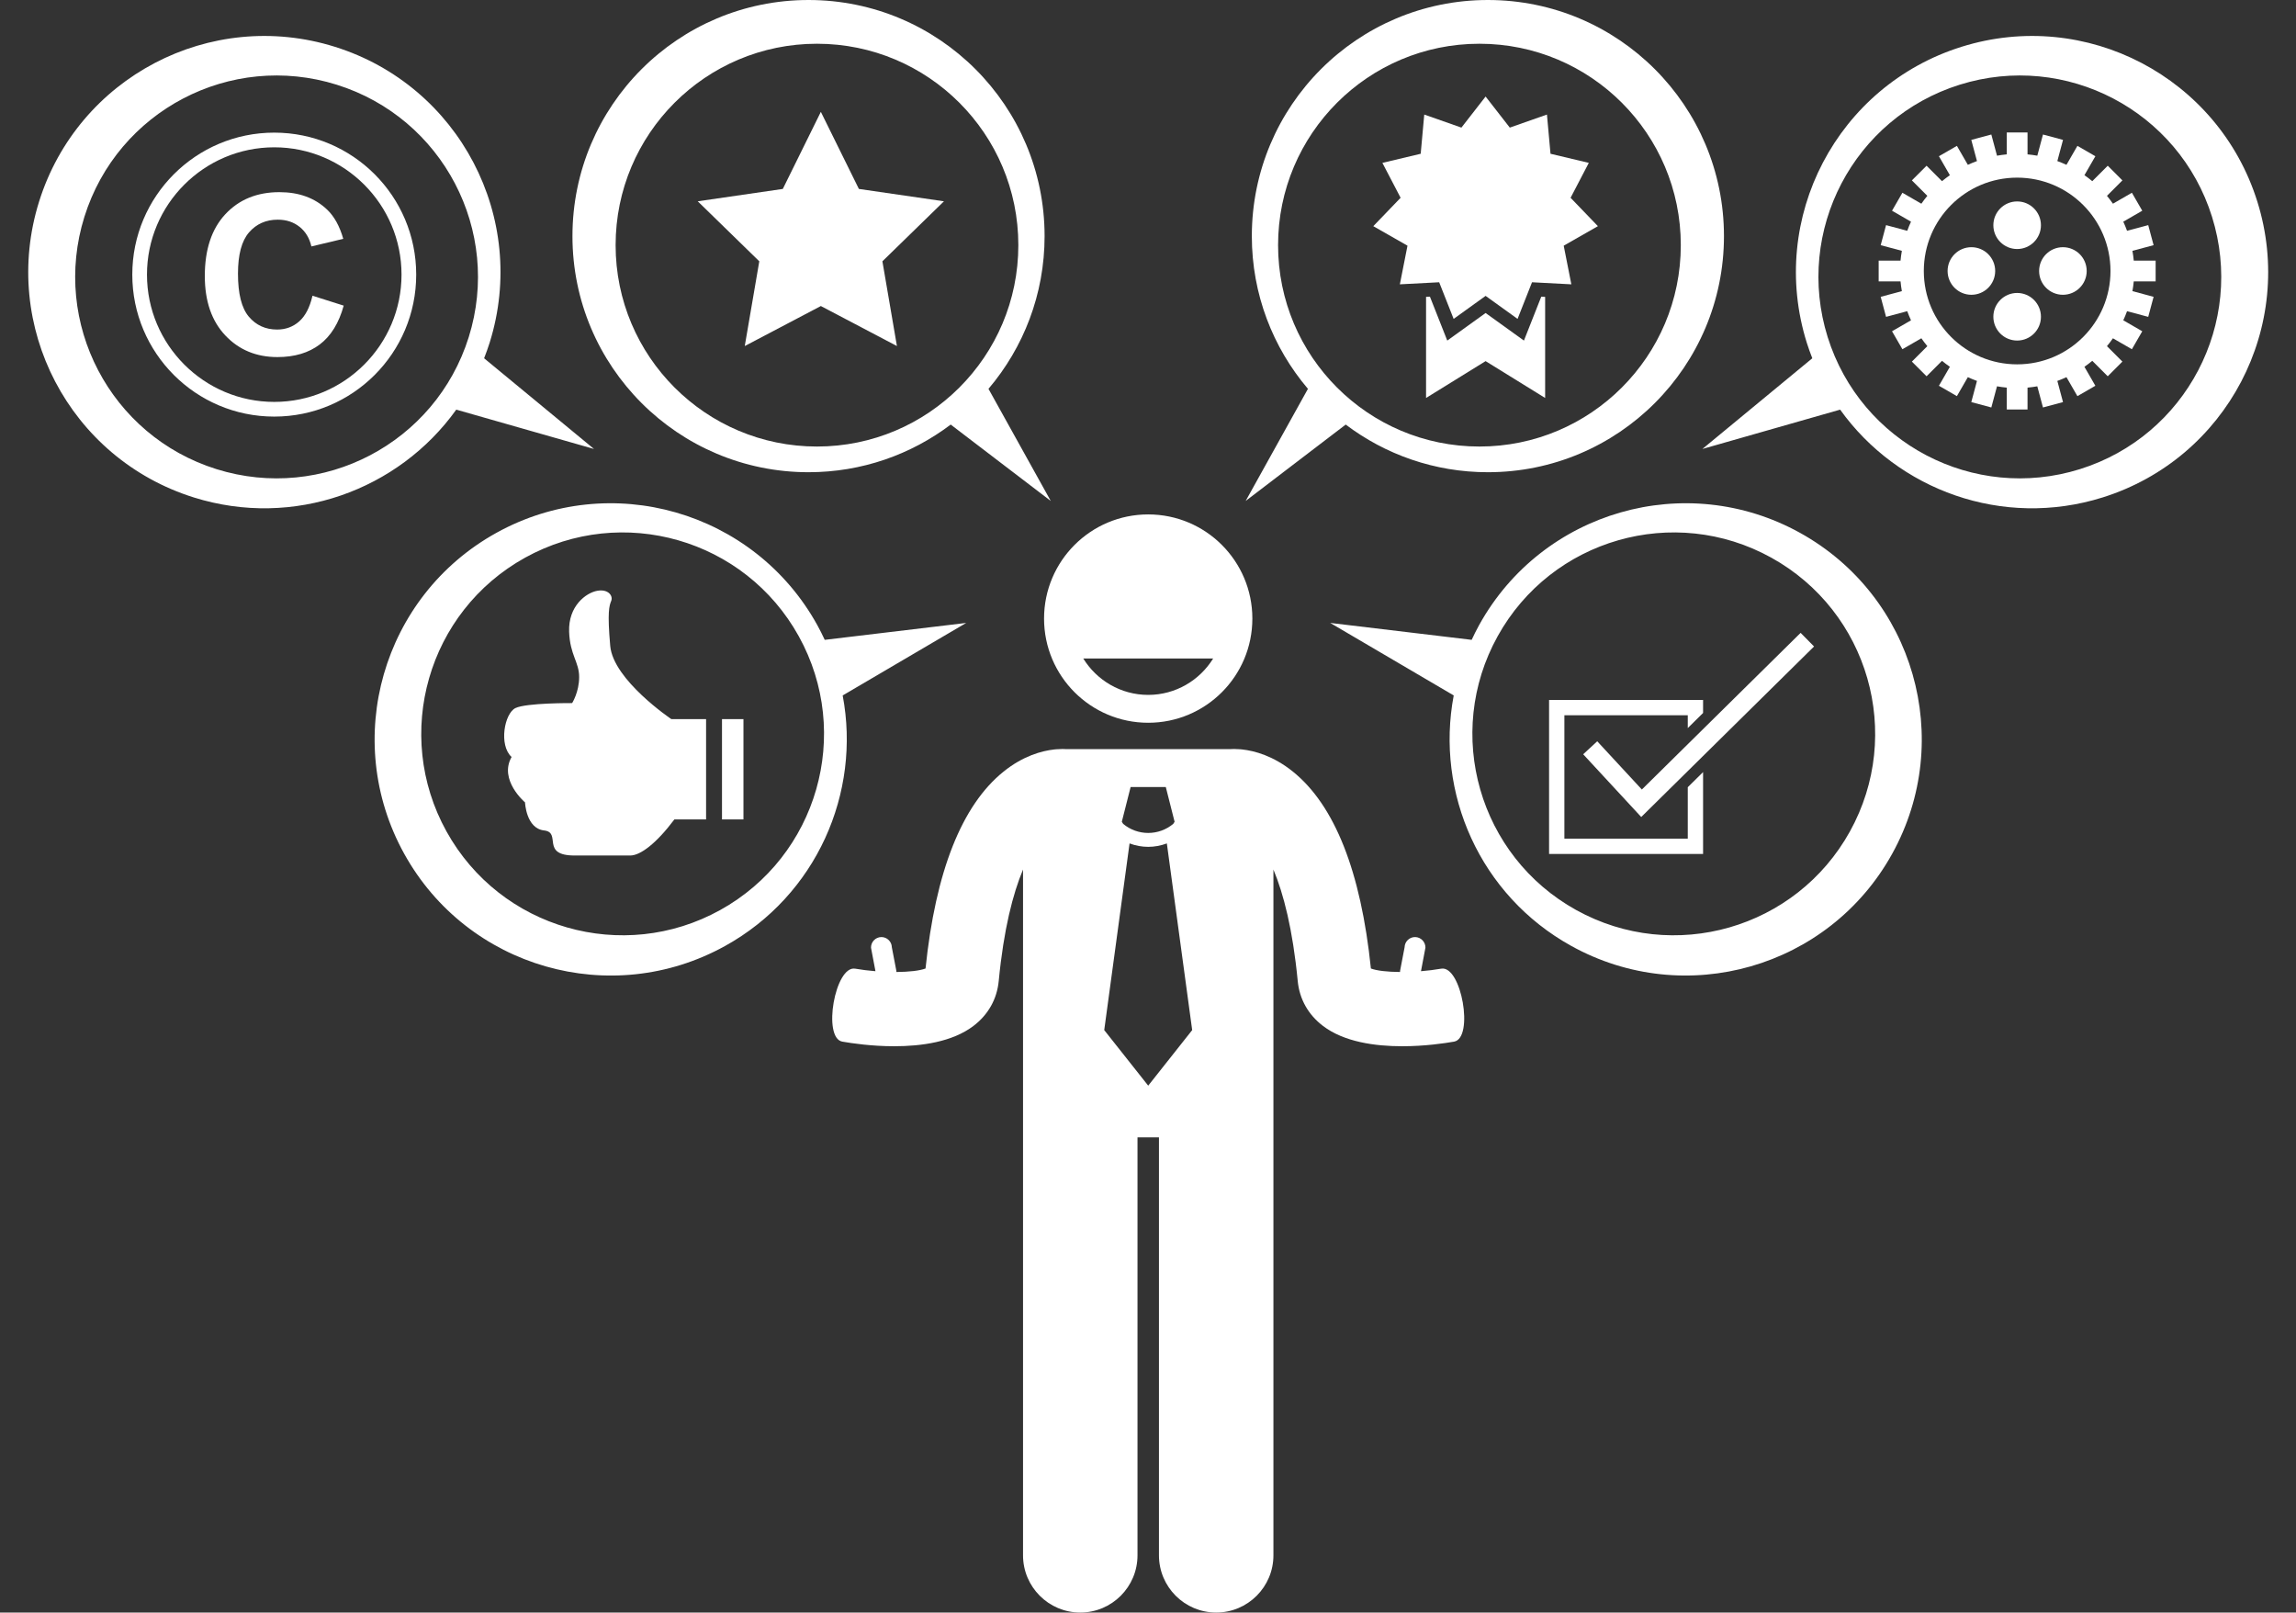 <?xml version="1.0" encoding="UTF-8" standalone="no"?><svg xmlns="http://www.w3.org/2000/svg" xmlns:xlink="http://www.w3.org/1999/xlink" fill="#ffffff" height="348.3" preserveAspectRatio="xMidYMid meet" version="1" viewBox="-6.1 0.0 496.0 348.3" width="496" zoomAndPan="magnify"><rect x="-6.1" y="0.0" width="496.0" height="348.3" fill="#333333" stroke="none"/><g><g id="change1_2"><path d="M241.945,156.108c12.428,0,22.5-10.073,22.5-22.5c0-12.427-10.072-22.5-22.5-22.5c-12.426,0-22.5,10.073-22.5,22.5 C219.445,146.035,229.519,156.108,241.945,156.108z M255.981,142.222c-2.909,4.711-8.104,7.868-14.035,7.868 s-11.126-3.157-14.035-7.868H255.981z" fill="inherit"/><path d="M308.023,224.981c4.351-0.766,1.58-16.52-2.773-15.758c-1.417,0.245-2.904,0.426-4.379,0.545l0.96-5.073 c0.027-1.237-0.964-2.271-2.201-2.298h0c-1.237-0.027-2.271,0.964-2.298,2.201l-0.99,5.161l0.029,0.182 c-2.712-0.017-5.036-0.273-6.319-0.754c-2.164-20.971-7.835-35.278-16.861-42.536c-4.232-3.403-8.258-4.48-10.946-4.777 c-0.151-0.019-0.303-0.032-0.456-0.042c-0.98-0.081-1.743-0.063-2.233-0.026h-35.219c-0.49-0.036-1.255-0.055-2.236,0.027 c-0.15,0.01-0.299,0.023-0.446,0.042c-2.688,0.296-6.718,1.371-10.953,4.777c-9.026,7.257-14.697,21.564-16.861,42.536 c-1.283,0.481-3.607,0.736-6.319,0.754l0.029-0.182l-0.99-5.161c-0.027-1.237-1.061-2.228-2.298-2.201 c-1.237,0.027-2.228,1.061-2.201,2.298l0.96,5.073c-1.475-0.119-2.962-0.3-4.379-0.545c-4.354-0.762-7.124,14.992-2.773,15.758 c2.058,0.362,6.351,0.994,11.203,0.994c5.877,0,12.573-0.926,17.112-4.381c3.2-2.435,5.091-5.796,5.468-9.718 c1.072-11.167,3.065-18.858,5.25-24.071v31.183v18.94v98c0,6.83,5.537,12.363,12.363,12.363c6.828,0,12.365-5.533,12.365-12.363 v-90.271h4.635v90.271c0,6.83,5.537,12.363,12.363,12.363c6.828,0,12.365-5.533,12.365-12.363v-98v-18.94v-31.177 c2.184,5.213,4.176,12.903,5.248,24.065c0.377,3.922,2.268,7.283,5.468,9.718c4.539,3.455,11.235,4.381,17.112,4.381 C301.672,225.975,305.965,225.343,308.023,224.981z M238.144,169.99h3.801h3.799l1.9,7.5l-0.289,0.456 c-1.566,1.306-3.484,1.96-5.412,1.962c-1.928-0.002-3.843-0.655-5.408-1.958l-0.292-0.46L238.144,169.99z M241.945,234.49l-9.5-12 l5.471-40.321c1.297,0.486,2.662,0.74,4.027,0.739h0.002c0,0,0.004,0,0.006,0c1.363,0,2.725-0.254,4.021-0.74l5.473,40.322 L241.945,234.49z" fill="inherit"/><path d="M168.563,101.995c11.535,0,22.173-3.834,30.717-10.292l21.611,16.494l-13.451-24.212 c7.554-8.894,12.121-20.405,12.121-32.988C219.56,22.832,196.728,0,168.563,0s-50.997,22.832-50.997,50.997 C117.565,79.163,140.398,101.995,168.563,101.995z M170.39,9.447c24.024,0,43.5,19.476,43.5,43.5c0,24.024-19.476,43.5-43.5,43.5 c-24.024,0-43.5-19.476-43.5-43.5C126.89,28.923,146.366,9.447,170.39,9.447z" fill="inherit"/><path d="M175.944,150.208l26.684-15.662l-30.562,3.654c-0.502-1.076-1.029-2.147-1.614-3.201 c-13.643-24.64-44.678-33.555-69.318-19.911c-24.64,13.643-33.555,44.678-19.911,69.318c13.643,24.64,44.678,33.555,69.318,19.911 C170.301,193.375,179.934,171.251,175.944,150.208z M149.48,196.562c-21.018,11.638-47.49,4.033-59.127-16.984 c-11.638-21.018-4.033-47.49,16.984-59.127c21.018-11.637,47.49-4.033,59.127,16.984 C178.102,158.453,170.498,184.925,149.48,196.562z" fill="inherit"/><path d="M92.468,88.476l29.752,8.494L98.48,77.381c0.432-1.106,0.842-2.227,1.202-3.377c8.409-26.88-6.564-55.488-33.445-63.898 C39.357,1.697,10.749,16.671,2.34,43.551c-8.409,26.88,6.564,55.488,33.445,63.898C57.341,114.193,79.998,105.889,92.468,88.476z M40.662,101.328C17.733,94.155,4.961,69.753,12.134,46.824c7.173-22.929,31.575-35.701,54.504-28.528 C89.566,25.47,102.339,49.872,95.166,72.8C87.993,95.729,63.59,108.501,40.662,101.328z" fill="inherit"/><path d="M315.327,101.995c28.165,0,50.997-22.832,50.997-50.997C366.325,22.832,343.492,0,315.327,0S264.33,22.832,264.33,50.997 c0,12.583,4.567,24.094,12.121,32.988L263,108.197l21.611-16.494C293.155,98.161,303.792,101.995,315.327,101.995z M270,52.947 c0-24.024,19.476-43.5,43.5-43.5c24.024,0,43.5,19.476,43.5,43.5c0,24.024-19.476,43.5-43.5,43.5 C289.476,96.447,270,76.972,270,52.947z" fill="inherit"/><path d="M382.755,115.087c-24.64-13.643-55.675-4.729-69.318,19.911c-0.584,1.055-1.112,2.125-1.614,3.201l-30.562-3.654 l26.684,15.662c-3.99,21.043,5.643,43.167,25.403,54.108c24.64,13.643,55.675,4.729,69.318-19.911 C416.31,159.765,407.396,128.73,382.755,115.087z M393.538,179.578c-11.638,21.018-38.11,28.622-59.127,16.984 c-21.018-11.637-28.622-38.11-16.984-59.127c11.637-21.018,38.11-28.622,59.127-16.984 C397.571,132.088,405.175,158.561,393.538,179.578z" fill="inherit"/><path d="M481.55,43.551c-8.409-26.88-37.017-41.854-63.898-33.445c-26.88,8.409-41.854,37.017-33.445,63.898 c0.36,1.151,0.77,2.271,1.202,3.377l-23.741,19.59l29.752-8.494c12.47,17.413,35.128,25.716,56.684,18.972 C474.986,99.039,489.96,70.431,481.55,43.551z M388.725,72.8c-7.173-22.929,5.599-47.331,28.528-54.504 s47.331,5.599,54.504,28.528c7.173,22.929-5.599,47.331-28.528,54.504C420.3,108.501,395.898,95.729,388.725,72.8z" fill="inherit"/><path d="M53.146,28.646c-16.937,0-30.667,13.73-30.667,30.667c0,16.937,13.73,30.667,30.667,30.667 c16.937,0,30.667-13.73,30.667-30.667C83.813,42.376,70.083,28.646,53.146,28.646z M53.146,86.807 c-15.16,0-27.494-12.334-27.494-27.495s12.333-27.494,27.494-27.494S80.64,44.152,80.64,59.312S68.306,86.807,53.146,86.807z" fill="inherit"/><path d="M58.539,69.416c-1.332,1.175-2.922,1.762-4.77,1.762c-2.506,0-4.542-0.924-6.109-2.772c-1.567-1.849-2.35-4.95-2.35-9.305 c0-4.103,0.795-7.072,2.385-8.905c1.59-1.832,3.662-2.749,6.215-2.749c1.848,0,3.419,0.517,4.711,1.551 c1.292,1.034,2.142,2.444,2.549,4.229l6.885-1.644c-0.784-2.757-1.959-4.872-3.525-6.344c-2.631-2.491-6.054-3.736-10.268-3.736 c-4.824,0-8.716,1.586-11.677,4.759c-2.96,3.172-4.44,7.624-4.44,13.357c0,5.42,1.472,9.692,4.417,12.817 c2.945,3.125,6.704,4.687,11.278,4.687c3.697,0,6.748-0.912,9.152-2.737c2.405-1.825,4.124-4.617,5.158-8.376l-6.743-2.138 C60.825,66.393,59.869,68.241,58.539,69.416z" fill="inherit"/><path d="M146.435,155.326h-7.498c0,0-12.559-8.447-13.21-15.809c-0.651-7.365-0.216-8.664,0.216-9.746 c0.435-1.082-0.65-2.6-3.031-2.165c-2.382,0.432-6.28,3.248-6.064,8.879c0.193,5.019,2.166,6.495,2.166,9.743 c0,3.25-1.517,5.632-1.517,5.632s-9.886-0.07-12.248,1.075c-2.362,1.145-3.648,7.968-0.835,10.567 c-2.813,4.981,2.905,9.799,2.905,9.799s0.216,5.632,4.114,6.064c3.899,0.434-0.864,5.415,6.607,5.415s9.853,0,12.018,0 c2.168,0,5.631-2.6,9.53-7.797c0.763,0,3.747,0,6.847,0V155.326z" fill="inherit"/><path d="M149.87,176.983c2.587,0,4.637,0,4.637,0v-21.656h-4.637V176.983z" fill="inherit"/><path d="M358.506 170.028L358.506 181.141 331.85 181.141 331.85 154.485 358.506 154.485 358.506 157.257 361.812 153.995 361.812 151.179 328.544 151.179 328.544 184.447 361.812 184.447 361.812 166.767z" fill="inherit"/><path d="M385.786 139.632L382.883 136.69 348.586 170.526 338.946 160.107 335.912 162.914 348.451 176.465z" fill="inherit"/><path d="M326.858 64.075L323.112 73.562 314.831 67.605 306.55 73.562 302.804 64.075 301.969 64.118 301.969 85.956 314.831 78 327.693 85.956 327.693 64.118z" fill="inherit"/><path d="M296.308 61.411L304.802 60.966 307.926 68.877 314.831 63.909 321.736 68.877 324.859 60.966 333.354 61.411 331.705 53.066 339.091 48.849 333.191 42.719 337.125 35.179 328.851 33.213 328.082 24.742 320.057 27.562 314.831 20.851 309.604 27.562 301.579 24.742 300.81 33.213 292.536 35.179 296.47 42.719 290.57 48.849 297.957 53.066z" fill="inherit"/><path d="M154.789 74.742L171.226 66.101 187.662 74.742 184.523 56.44 197.82 43.478 179.444 40.808 171.226 24.156 163.008 40.808 144.631 43.478 157.928 56.44z" fill="inherit"/></g><g id="change1_1"><path d="M459.577,60.772v-4.481h-4.726c-0.063-0.715-0.166-1.416-0.287-2.113l4.573-1.225l-1.16-4.328l-4.575,1.226 c-0.245-0.67-0.515-1.327-0.814-1.97l4.1-2.367l-2.24-3.88l-4.095,2.364c-0.41-0.583-0.836-1.153-1.292-1.698l3.337-3.337 l-3.168-3.168l-3.337,3.337c-0.545-0.457-1.115-0.882-1.698-1.292l2.364-4.095l-3.88-2.241l-2.367,4.1 c-0.642-0.299-1.299-0.569-1.97-0.814l1.226-4.575l-4.328-1.16l-1.225,4.574c-0.697-0.121-1.398-0.224-2.113-0.287v-4.726h-4.481 v4.726c-0.715,0.063-1.417,0.166-2.113,0.287l-1.226-4.574l-4.328,1.16l1.226,4.575c-0.67,0.245-1.327,0.515-1.97,0.814 l-2.367-4.1l-3.881,2.241l2.364,4.095c-0.583,0.41-1.153,0.836-1.698,1.292l-3.337-3.337l-3.169,3.168l3.337,3.337 c-0.456,0.545-0.882,1.116-1.292,1.698l-4.095-2.364l-2.241,3.88l4.099,2.367c-0.299,0.642-0.568,1.299-0.814,1.97l-4.574-1.226 l-1.16,4.328l4.573,1.225c-0.121,0.696-0.224,1.398-0.287,2.113h-4.726v4.481h4.726c0.063,0.715,0.166,1.417,0.287,2.113 l-4.573,1.225l1.16,4.328l4.574-1.226c0.245,0.67,0.515,1.327,0.814,1.97l-4.099,2.367l2.241,3.881l4.095-2.364 c0.41,0.583,0.836,1.153,1.292,1.698l-3.337,3.337l3.169,3.169l3.337-3.337c0.545,0.457,1.116,0.882,1.698,1.292l-2.364,4.095 l3.881,2.241l2.367-4.1c0.643,0.299,1.299,0.568,1.97,0.814l-1.226,4.574l4.328,1.16l1.225-4.573 c0.697,0.121,1.398,0.224,2.113,0.287v4.726h4.481v-4.726c0.715-0.063,1.417-0.166,2.113-0.287l1.225,4.573l4.328-1.16 l-1.226-4.574c0.671-0.245,1.327-0.515,1.97-0.814l2.367,4.1l3.88-2.241l-2.364-4.095c0.583-0.41,1.153-0.836,1.698-1.292 l3.337,3.337l3.168-3.169l-3.337-3.337c0.456-0.545,0.882-1.116,1.292-1.698l4.095,2.364l2.24-3.881l-4.1-2.367 c0.299-0.642,0.569-1.299,0.814-1.97l4.575,1.226l1.16-4.328l-4.573-1.225c0.121-0.696,0.224-1.398,0.287-2.113H459.577z M429.661,78.695c-11.136,0-20.164-9.028-20.164-20.164s9.028-20.164,20.164-20.164c11.136,0,20.164,9.028,20.164,20.164 S440.797,78.695,429.661,78.695z" fill="inherit"/><circle cx="429.661" cy="48.647" fill="inherit" r="5.14"/><circle cx="429.661" cy="68.416" fill="inherit" r="5.14"/><circle cx="419.776" cy="58.531" fill="inherit" r="5.14"/><circle cx="439.545" cy="58.531" fill="inherit" r="5.14"/></g></g></svg>